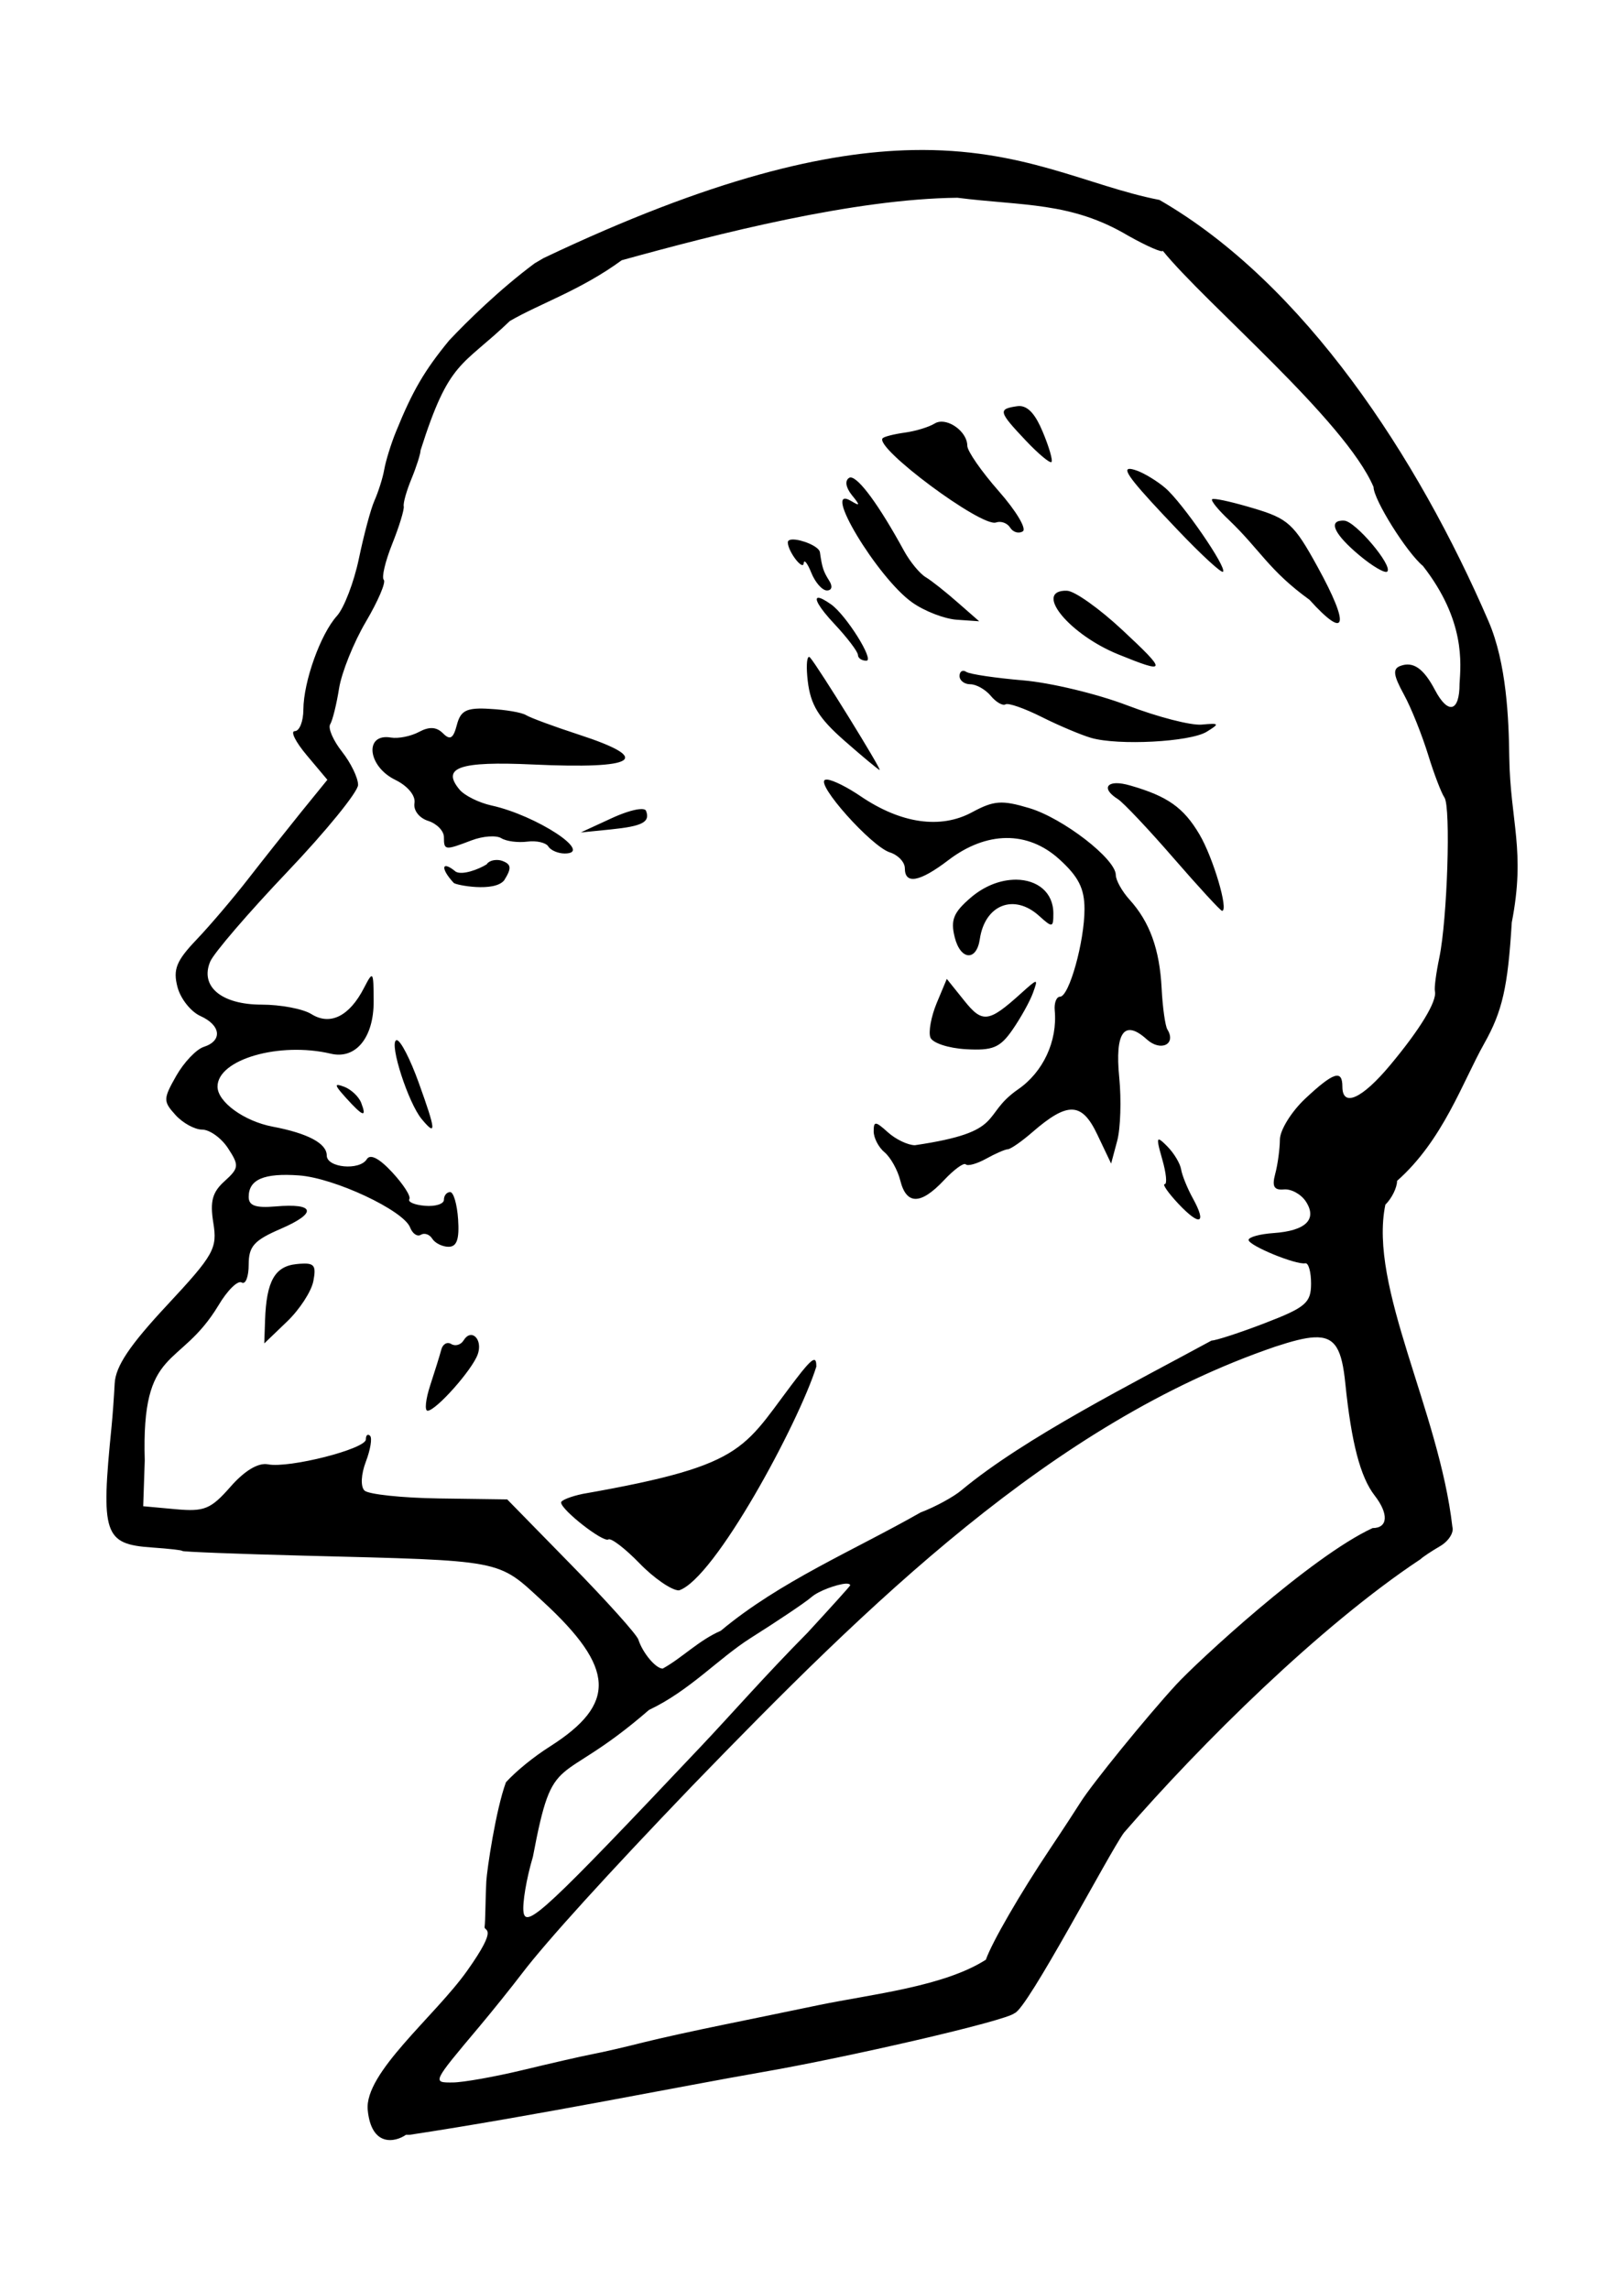<?xml version="1.0" encoding="UTF-8" standalone="no"?>
<!-- Created with Inkscape (http://www.inkscape.org/) -->
<svg
    xmlns:inkscape="http://www.inkscape.org/namespaces/inkscape"
    xmlns:rdf="http://www.w3.org/1999/02/22-rdf-syntax-ns#"
    xmlns="http://www.w3.org/2000/svg"
    xmlns:xlink="http://www.w3.org/1999/xlink"
    xmlns:ns1="http://sozi.baierouge.fr"
    xmlns:cc="http://creativecommons.org/ns#"
    xmlns:dc="http://purl.org/dc/elements/1.1/"
    xmlns:sodipodi="http://sodipodi.sourceforge.net/DTD/sodipodi-0.dtd"
    id="svg3637"
    sodipodi:docname="marx_lenin.svg"
    viewBox="0 0 325.7 459.27"
    version="1.1"
    inkscape:version="0.48.4 r9939"
  >
  <sodipodi:namedview
      id="base"
      bordercolor="#666666"
      inkscape:pageshadow="2"
      inkscape:window-y="26"
      fit-margin-left="0"
      pagecolor="#ffffff"
      inkscape:window-height="748"
      inkscape:window-maximized="1"
      inkscape:zoom="0.53178599"
      inkscape:window-x="0"
      showgrid="false"
      borderopacity="1.0"
      inkscape:current-layer="layer1"
      inkscape:cx="140.57421"
      inkscape:cy="68.262219"
      fit-margin-top="0"
      fit-margin-right="0"
      fit-margin-bottom="0"
      inkscape:window-width="1280"
      inkscape:pageopacity="0.0"
      inkscape:document-units="px"
  />
  <g
      id="layer1"
      inkscape:label="Layer 1"
      inkscape:groupmode="layer"
      transform="translate(-221.98 -246.37)"
    >
    <path
        id="path3091"
        style="fill:#000000"
        d="m183.03 30.094c-17.26 0.343-40.18 5.577-74 21.656-0.67 0.4-1.22 0.717-1.81 1.062-7.04 5.247-13.454 11.544-17.126 15.438-4.942 6.021-7.331 10.06-10.688 18.344-0.986 2.407-2.043 5.839-2.344 7.562-0.3 1.724-1.204 4.527-1.968 6.254-0.765 1.72-2.143 6.95-3.125 11.65s-2.973 9.89-4.407 11.47c-3.264 3.61-6.687 13.11-6.718 18.78-0.013 2.37-0.781 4.31-1.719 4.31s0.15 2.17 2.406 4.85l4.125 4.91-5.25 6.46c-2.874 3.57-7.658 9.59-10.625 13.41s-7.617 9.3-10.343 12.16c-4.074 4.27-4.771 5.98-3.844 9.53 0.62 2.37 2.703 4.96 4.594 5.81 4.13 1.86 4.471 4.97 0.687 6.19-1.508 0.48-3.996 3.11-5.531 5.81-2.621 4.62-2.638 5.1-0.156 7.84 1.453 1.61 3.853 2.94 5.343 2.94 1.491 0 3.839 1.66 5.188 3.72 2.275 3.47 2.225 3.99-0.688 6.63-2.44 2.2-2.945 4.02-2.25 8.34 0.831 5.15 0.162 6.39-9.312 16.56-7.473 8.02-10.29 12.21-10.469 15.66-0.135 2.59-0.409 6.47-0.625 8.62-2.173 21.65-1.549 23.61 8.156 24.28 3.304 0.23 6.031 0.53 6.031 0.69s10.926 0.6 24.282 0.94c40.586 1.04 38.809 0.69 48.036 9.19 14.51 13.36 14.85 20.54 1.4 29.09-3.41 2.17-6.78 4.95-8.81 7.16-2.044 5.55-3.799 17.5-3.939 19.87-0.166 2.83-0.177 8.13-0.343 9.13-0.167 0.99 2.982-0.33-3.5 8.81-6.483 9.14-20.674 20.49-19.938 27.94 0.736 7.44 5.496 6.46 7.656 4.96 0.261 0 0.465 0.01 0.719 0 24.825-3.75 55.025-9.85 70.655-12.56 17.26-2.99 49.11-10.32 50.69-11.84 2.54-0.71 19.02-32.21 21.94-36.19 15.48-17.84 39.3-41.46 59.47-54.84 0.43-0.43 2.18-1.6 3.9-2.6 1.72-0.99 2.86-2.75 2.5-3.9-2.67-23.33-16.84-48.14-13.44-64.6 1.3-1.29 2.35-3.43 2.35-4.78 9.21-8.14 13.13-19.81 17.47-27.53 3.65-6.47 4.75-11.35 5.53-24.28 2.82-14.43-0.3-20.15-0.5-33.22-0.1-7.57-0.53-18.77-4.16-27.19-14.16-32.813-36.92-67.739-66-84.496-14.49-2.825-27.3-10.442-49.5-10zm8.97 9.562c13.1 1.675 22.8 0.775 34.28 7.625 3.78 2.113 6.91 3.487 6.91 3 8.6 10.612 36.56 33.997 42.28 47.375 0 2.524 6.62 13.114 9.91 15.844 8.53 10.94 7.59 19.55 7.34 23.62 0 5.65-2.29 6.25-4.91 1.29-2.29-4.36-4.39-5.85-7-4.85-1.54 0.6-1.35 1.88 0.75 5.72 1.5 2.73 3.65 8.19 4.85 12.06 1.19 3.88 2.68 7.74 3.28 8.6 1.3 1.88 0.58 24.4-1.03 32.12-0.63 3.02-1.04 6.04-0.88 6.72 0.46 1.98-2.97 7.63-8.97 14.81-5.65 6.78-9.59 8.55-9.59 4.32 0-3.47-1.76-2.92-7.44 2.4-2.8 2.63-5.08 6.33-5.09 8.22-0.02 1.9-0.44 5.02-0.94 6.88-0.68 2.53-0.25 3.3 1.75 3.12 1.47-0.13 3.44 0.95 4.41 2.44 2.31 3.58-0.04 5.86-6.5 6.31-2.74 0.19-5 0.81-5 1.38 0 1.12 9.5 5.04 11.37 4.68 0.65-0.12 1.17 1.76 1.16 4.13-0.02 3.8-1.11 4.73-9.19 7.84-5.04 1.94-9.91 3.53-10.78 3.53-15.52 8.45-37.37 19.39-50.13 30-1.51 1.29-5.2 3.33-8.22 4.47-13.32 7.59-28.19 13.8-40.06 23.72-4.5 1.97-7.69 5.4-11.65 7.59-1.4 0-4.02-3.14-4.88-5.81-0.33-1.03-6.39-7.78-13.47-15l-12.84-13.12-13.658-0.19c-7.488-0.11-14.204-0.83-14.968-1.59-0.809-0.81-0.69-3.23 0.281-5.79 0.918-2.41 1.299-4.73 0.844-5.18-0.455-0.46-0.844-0.15-0.844 0.72 0 1.9-15.352 5.82-19.625 5-1.943-0.38-4.671 1.24-7.531 4.5-3.945 4.49-5.227 5.02-10.969 4.5l-6.531-0.6 0.312-9.18c-0.71-23.24 6.902-18.05 14.781-31.1 1.779-3.01 3.879-5.07 4.657-4.59 0.777 0.48 1.406-1.16 1.406-3.6 0-3.68 1.094-4.86 6.469-7.18 7.348-3.19 6.847-5.16-1.094-4.47-3.987 0.34-5.375-0.15-5.375-1.91 0-3.5 3.06-4.82 10.094-4.31 7.11 0.51 20.968 7.02 22.281 10.44 0.481 1.25 1.444 1.9 2.156 1.46 0.712-0.43 1.74-0.09 2.282 0.79 0.541 0.87 2.012 1.62 3.281 1.62 1.662 0 2.172-1.55 1.906-5.5-0.203-3.01-0.908-5.47-1.594-5.47-0.685 0-1.25 0.68-1.25 1.53 0 0.86-1.72 1.4-3.812 1.22-2.092-0.17-3.478-0.77-3.125-1.34 0.352-0.57-1.217-2.98-3.438-5.38-2.595-2.8-4.403-3.74-5.094-2.62-1.443 2.33-8.031 1.72-8.031-0.75 0-2.42-3.778-4.44-10.843-5.78-5.734-1.09-11.063-4.96-11.063-8.03 0-5.45 12.401-9.04 22.719-6.6 5.008 1.19 8.62-3.24 8.594-10.5-0.022-6.08-0.103-6.25-1.938-2.69-2.913 5.67-6.774 7.6-10.531 5.26-1.715-1.08-6.245-1.91-10-1.91-8.067 0-12.408-3.65-10.313-8.63 0.726-1.72 7.683-9.81 15.469-18 7.786-8.18 14.172-16.04 14.187-17.43 0.01-1.4-1.439-4.4-3.218-6.66-1.78-2.26-2.851-4.73-2.375-5.5 0.475-0.77 1.274-4 1.781-7.19s2.922-9.21 5.375-13.37 4.065-7.94 3.594-8.41c-0.472-0.47 0.29-3.69 1.687-7.19 1.398-3.49 2.449-6.92 2.313-7.56s0.561-3.104 1.562-5.53 1.813-5.014 1.813-5.688c5.781-18.226 8.167-16.599 17.906-25.937 6-3.492 14.21-6.165 22.44-12.187 19.26-5.321 46.5-12.303 67.31-12.532zm12.66 41.782c-0.24-0.022-0.47-0.006-0.72 0.031-3.81 0.558-3.69 1.087 1.75 6.843 2.55 2.701 4.88 4.646 5.19 4.344 0.3-0.302-0.48-3.019-1.76-6.062-1.4-3.368-2.8-5.003-4.46-5.156zm-15.78 3.124c-0.53-0.008-1.01 0.106-1.44 0.376-1.12 0.698-3.8 1.519-5.94 1.812s-4.14 0.798-4.47 1.125c-1.82 1.818 19.82 17.915 22.72 16.905 1-0.35 2.27 0.11 2.84 1.03s1.71 1.26 2.53 0.75c0.83-0.5-1.34-4.12-4.81-8.06-3.46-3.937-6.31-8.028-6.31-9.094 0-2.424-2.83-4.809-5.12-4.844zm37.56 9.469c-1.39 0.143 1.24 3.318 9.72 12.219 4.7 4.95 8.8 8.72 9.12 8.41 0.83-0.83-8.13-13.83-11.56-16.785-1.58-1.363-4.17-2.948-5.72-3.5-0.72-0.257-1.24-0.377-1.56-0.344zm-55.88 1.719c-0.11 0.002-0.19 0.041-0.28 0.094-0.88 0.546-0.64 1.947 0.56 3.437 1.69 2.079 1.67 2.279-0.09 1.219-6.29-3.785 5.21 15.38 12.19 20.31 2.46 1.75 6.47 3.3 8.94 3.47l4.5 0.31-4.32-3.78c-2.36-2.08-5.24-4.37-6.4-5.06-1.17-0.69-3.14-3.07-4.35-5.28-4.98-9.12-9.11-14.752-10.75-14.72zm72.82 4.31c-0.14 0-0.25 0.03-0.29 0.06-0.28 0.29 1.26 2.17 3.41 4.19 6.23 5.96 7.99 10.09 16.12 15.97 7.44 8.23 8.17 5.3 1.63-6.59-4.75-8.65-5.91-9.7-12.94-11.78-3.71-1.11-6.98-1.87-7.93-1.85zm25.65 4.35c-2.6 0.19-1.29 2.84 3.5 6.87 2.69 2.27 5.27 3.77 5.69 3.34 1.17-1.16-6.39-10.11-8.63-10.21-0.2-0.01-0.39-0.02-0.56 0zm-110.06 3.78c-0.59 0.01-0.98 0.21-0.97 0.59 0.04 1.84 3.06 5.77 3.19 4.16 0.07-0.86 0.75 0 1.53 1.94 0.78 1.93 2.18 3.53 3.12 3.53 0.99 0 1.19-0.81 0.47-1.94-1.19-1.88-1.44-2.68-1.87-5.72-0.17-1.2-3.72-2.59-5.47-2.56zm54.41 10.28c-5.77 0.39 1.24 8.83 10.87 12.75 9.84 4 9.9 3.57 0.81-4.91-4.58-4.27-9.55-7.81-11.06-7.84-0.21-0.01-0.44-0.01-0.62 0zm-49.26 1.41c-0.92 0 0.17 1.99 3.16 5.18 2.63 2.8 4.78 5.64 4.78 6.28 0.01 0.65 0.77 1.16 1.69 1.16 1.7 0-4.08-9.2-7.09-11.31-1.27-0.89-2.11-1.32-2.54-1.31zm-1.93 11.87c-0.41 0.21-0.51 2.12-0.19 4.84 0.56 4.75 2.17 7.4 7.34 11.94 3.65 3.21 6.84 5.85 7.07 5.88 0.51 0.05-12.25-20.59-13.91-22.5-0.13-0.15-0.22-0.21-0.31-0.16zm31.09 2.78c-0.49-0.05-0.84 0.35-0.84 1.03 0 0.92 0.97 1.66 2.15 1.66 1.19 0 3.03 1.03 4.1 2.31 1.06 1.28 2.41 2.06 2.97 1.72 0.55-0.34 3.8 0.8 7.25 2.53 3.44 1.73 7.89 3.6 9.9 4.19 5.45 1.58 19.84 0.83 23.19-1.22 2.67-1.64 2.57-1.77-1-1.44-2.15 0.2-8.84-1.53-14.88-3.84-6.03-2.31-15.44-4.57-20.93-5.03-5.49-0.47-10.62-1.22-11.38-1.69-0.19-0.12-0.36-0.2-0.53-0.22zm-96.624 7.56c-3.382-0.02-4.361 0.72-5.031 3.29-0.713 2.72-1.348 3.12-2.781 1.68-1.306-1.3-2.736-1.39-4.813-0.28-1.625 0.87-4.151 1.38-5.625 1.13-5.381-0.92-4.718 5.75 0.844 8.47 2.526 1.23 4.129 3.18 3.875 4.68-0.244 1.45 0.96 3 2.75 3.56 1.746 0.56 3.156 2.02 3.156 3.26 0 2.67 0.2 2.68 5.531 0.65 2.283-0.87 4.965-1.06 5.968-0.44 1.01 0.63 3.36 0.93 5.22 0.69s3.74 0.2 4.22 0.97c0.47 0.77 1.96 1.41 3.28 1.41 6 0-5.67-7.65-14.688-9.63-2.534-0.56-5.41-1.99-6.406-3.19-3.683-4.43-0.016-5.71 14.684-5.03 21.03 0.97 24.23-1.11 9.22-6-4.95-1.61-9.7-3.37-10.56-3.9-0.86-0.54-4.12-1.09-7.25-1.25-0.589-0.04-1.111-0.06-1.594-0.07zm69.284 14.25c-0.18-0.01-0.34 0-0.44 0.04-2.07 0.69 9.23 13.37 12.97 14.56 1.65 0.52 3 1.95 3 3.18 0 3.31 2.98 2.76 8.72-1.62 7.67-5.85 15.91-5.93 22.22-0.22 3.88 3.51 5.09 5.88 5.09 10.03 0 6.51-3.08 17.57-4.91 17.57-0.71 0-1.2 1.24-1.06 2.74 0.57 6.18-2.33 12.39-7.37 15.85-7.63 5.31-2.16 8.46-20.66 11.19-1.4 0-3.86-1.17-5.44-2.6-2.49-2.25-2.84-2.27-2.84-0.18 0 1.32 0.98 3.21 2.19 4.21 1.2 1.01 2.62 3.54 3.15 5.66 1.23 4.91 4.1 4.89 8.75-0.06 2.02-2.15 3.98-3.59 4.38-3.19 0.39 0.4 2.23-0.11 4.06-1.12 1.83-1.02 3.8-1.88 4.37-1.91 0.58-0.03 2.78-1.56 4.91-3.41 7.1-6.17 9.94-6.07 13.03 0.44l2.78 5.84 1.22-4.56c0.67-2.5 0.85-8.21 0.41-12.69-0.9-9.11 1.01-11.74 5.53-7.65 2.79 2.52 5.97 0.98 4.12-2-0.43-0.71-0.96-4.44-1.15-8.25-0.4-7.82-2.39-13.32-6.44-17.78-1.51-1.67-2.75-3.9-2.75-4.94 0-3.21-10.57-11.38-17.34-13.41-5.55-1.66-7.12-1.53-11.53 0.85-6.31 3.39-14.22 2.25-22.29-3.22-2.69-1.83-5.47-3.22-6.68-3.35zm57.94 0.72c-2.2 0.05-2.43 1.46 0.31 3.19 1.09 0.69 6.11 6 11.15 11.81 5.05 5.82 9.45 10.6 9.75 10.6 1.37 0-1.78-10.66-4.53-15.32-3.19-5.41-6.43-7.67-13.87-9.81-1.14-0.33-2.08-0.48-2.81-0.47zm-95.19 5.19c-0.16 0-0.34 0.01-0.53 0.03-1.28 0.14-3.29 0.79-5.44 1.78l-6.25 2.88 5.97-0.6c6.42-0.65 8-1.48 7.12-3.75-0.08-0.22-0.4-0.33-0.87-0.34zm-29.315 10.22c-0.762 0.05-1.458 0.35-1.781 0.87-1.603 1-4.846 2.22-6.188 1.47-2.842-2.36-3.145-0.7-0.406 2.25 0.413 0.44 8.163 1.93 10.12-0.53 1.5-2.4 1.45-3.19-0.34-3.87-0.46-0.18-0.948-0.22-1.405-0.19zm104.44 3.94c-0.27-0.01-0.56 0.01-0.84 0.03-2.71 0.17-5.68 1.33-8.31 3.59-3.44 2.96-4.06 4.46-3.19 7.94 1.16 4.62 4.37 4.85 5.03 0.37 1.01-6.91 6.86-9.22 11.88-4.68 2.68 2.42 2.87 2.4 2.87-0.47 0-4.33-3.3-6.74-7.44-6.78zm-13.93 19.9l-2.04 4.88c-1.11 2.69-1.67 5.78-1.25 6.87 0.42 1.1 3.62 2.15 7.13 2.35 5.39 0.3 6.84-0.3 9.34-3.91 1.63-2.35 3.48-5.67 4.1-7.38 1.08-2.99 1.02-2.98-2.47 0.16-6.44 5.81-7.68 5.95-11.35 1.34l-3.46-4.31zm-110.29 12.28c-0.052 0-0.115 0.01-0.156 0.03-1.354 0.84 2.462 12.58 5.124 15.79 2.991 3.6 2.892 2.38-0.562-7.22-1.729-4.81-3.631-8.49-4.406-8.6zm-11.938 9c-0.382 0.1 0.189 0.87 1.75 2.6 3.413 3.77 4.202 4.02 3.032 0.97-0.471-1.23-2.014-2.69-3.407-3.22-0.52-0.2-0.907-0.31-1.156-0.35-0.093-0.01-0.164-0.01-0.219 0zm164.81 10.94c-0.45-0.07-0.19 1.1 0.62 3.94 0.8 2.76 1.02 5 0.5 5s0.7 1.75 2.72 3.91c4.34 4.61 5.77 4.11 2.94-1.04-1.11-2.01-2.18-4.64-2.37-5.84-0.2-1.2-1.45-3.28-2.79-4.62-0.82-0.83-1.35-1.31-1.62-1.35zm-171.81 24.88c-0.352 0.01-0.741 0.04-1.187 0.09-4.356 0.44-6.046 3.43-6.313 11.28l-0.156 4.63 4.562-4.38c2.5-2.39 4.882-6.03 5.282-8.12 0.553-2.9 0.277-3.62-2.188-3.5zm33.563 14.34c-0.422 0.09-0.861 0.43-1.25 1.06-0.55 0.89-1.661 1.22-2.469 0.72s-1.706-0.01-2 1.13c-0.294 1.13-1.301 4.35-2.219 7.15-0.917 2.8-1.157 5.1-0.531 5.1 1.676 0 8.967-8.2 10.062-11.32 0.794-2.26-0.329-4.12-1.593-3.84zm169.4 0.44c4.25-0.18 5.5 2.47 6.19 9.25 1.22 11.9 3.01 18.77 5.88 22.47 2.85 3.67 2.69 6.53-0.41 6.53-12.44 5.75-35.26 26.9-39.37 31.37-5.88 6.39-16.89 19.93-19.19 23.6-0.86 1.37-3.62 5.61-6.16 9.4-5.94 8.88-11.63 18.71-12.84 22.19-8.42 5.39-22.81 6.9-33.47 9.09-4.74 0.98-13.21 2.74-18.81 3.88s-12.99 2.75-16.44 3.62c-3.45 0.88-8.03 1.94-10.19 2.35-2.15 0.41-8.49 1.87-14.09 3.22-5.602 1.34-11.863 2.45-13.908 2.46-4.139 0.03-4.167 0.08 5.25-11.12 2.608-3.1 6.498-7.95 8.658-10.78 4.87-6.4 17.24-20 34.03-37.5 35.41-36.57 72.21-72.86 117-88.16 3.41-1.12 5.95-1.79 7.87-1.87zm-100.34 4.53c-0.42 0-1.2 0.77-2.5 2.37-12.01 15.24-9.64 18.48-43.94 24.5-2.37 0.5-4.31 1.27-4.31 1.72 0 1.47 8.42 8.06 9.47 7.41 0.56-0.35 3.39 1.83 6.28 4.81s6.43 5.41 7.88 5.41c7.15-2.27 24-33.53 27.56-44.88 0-0.89-0.11-1.35-0.44-1.34zm6.31 44.87c0.58-0.03 0.91 0.08 0.91 0.35 0 0.12-3.86 4.4-8.59 9.53-8.38 8.46-15.5 16.6-21.41 22.84-30.74 32.53-35 36.52-35.5 33.19-0.27-1.76 0.58-6.79 1.88-11.16 4.19-22.09 4.63-13.23 23.28-29.43 8.16-3.86 13.85-10.26 20.37-14.41 5.39-3.4 10.92-7.1 12.25-8.25 1.42-1.23 5.08-2.54 6.81-2.66z"
        transform="translate(221.98 246.37)"
    />
  </g
  >
</svg
>
